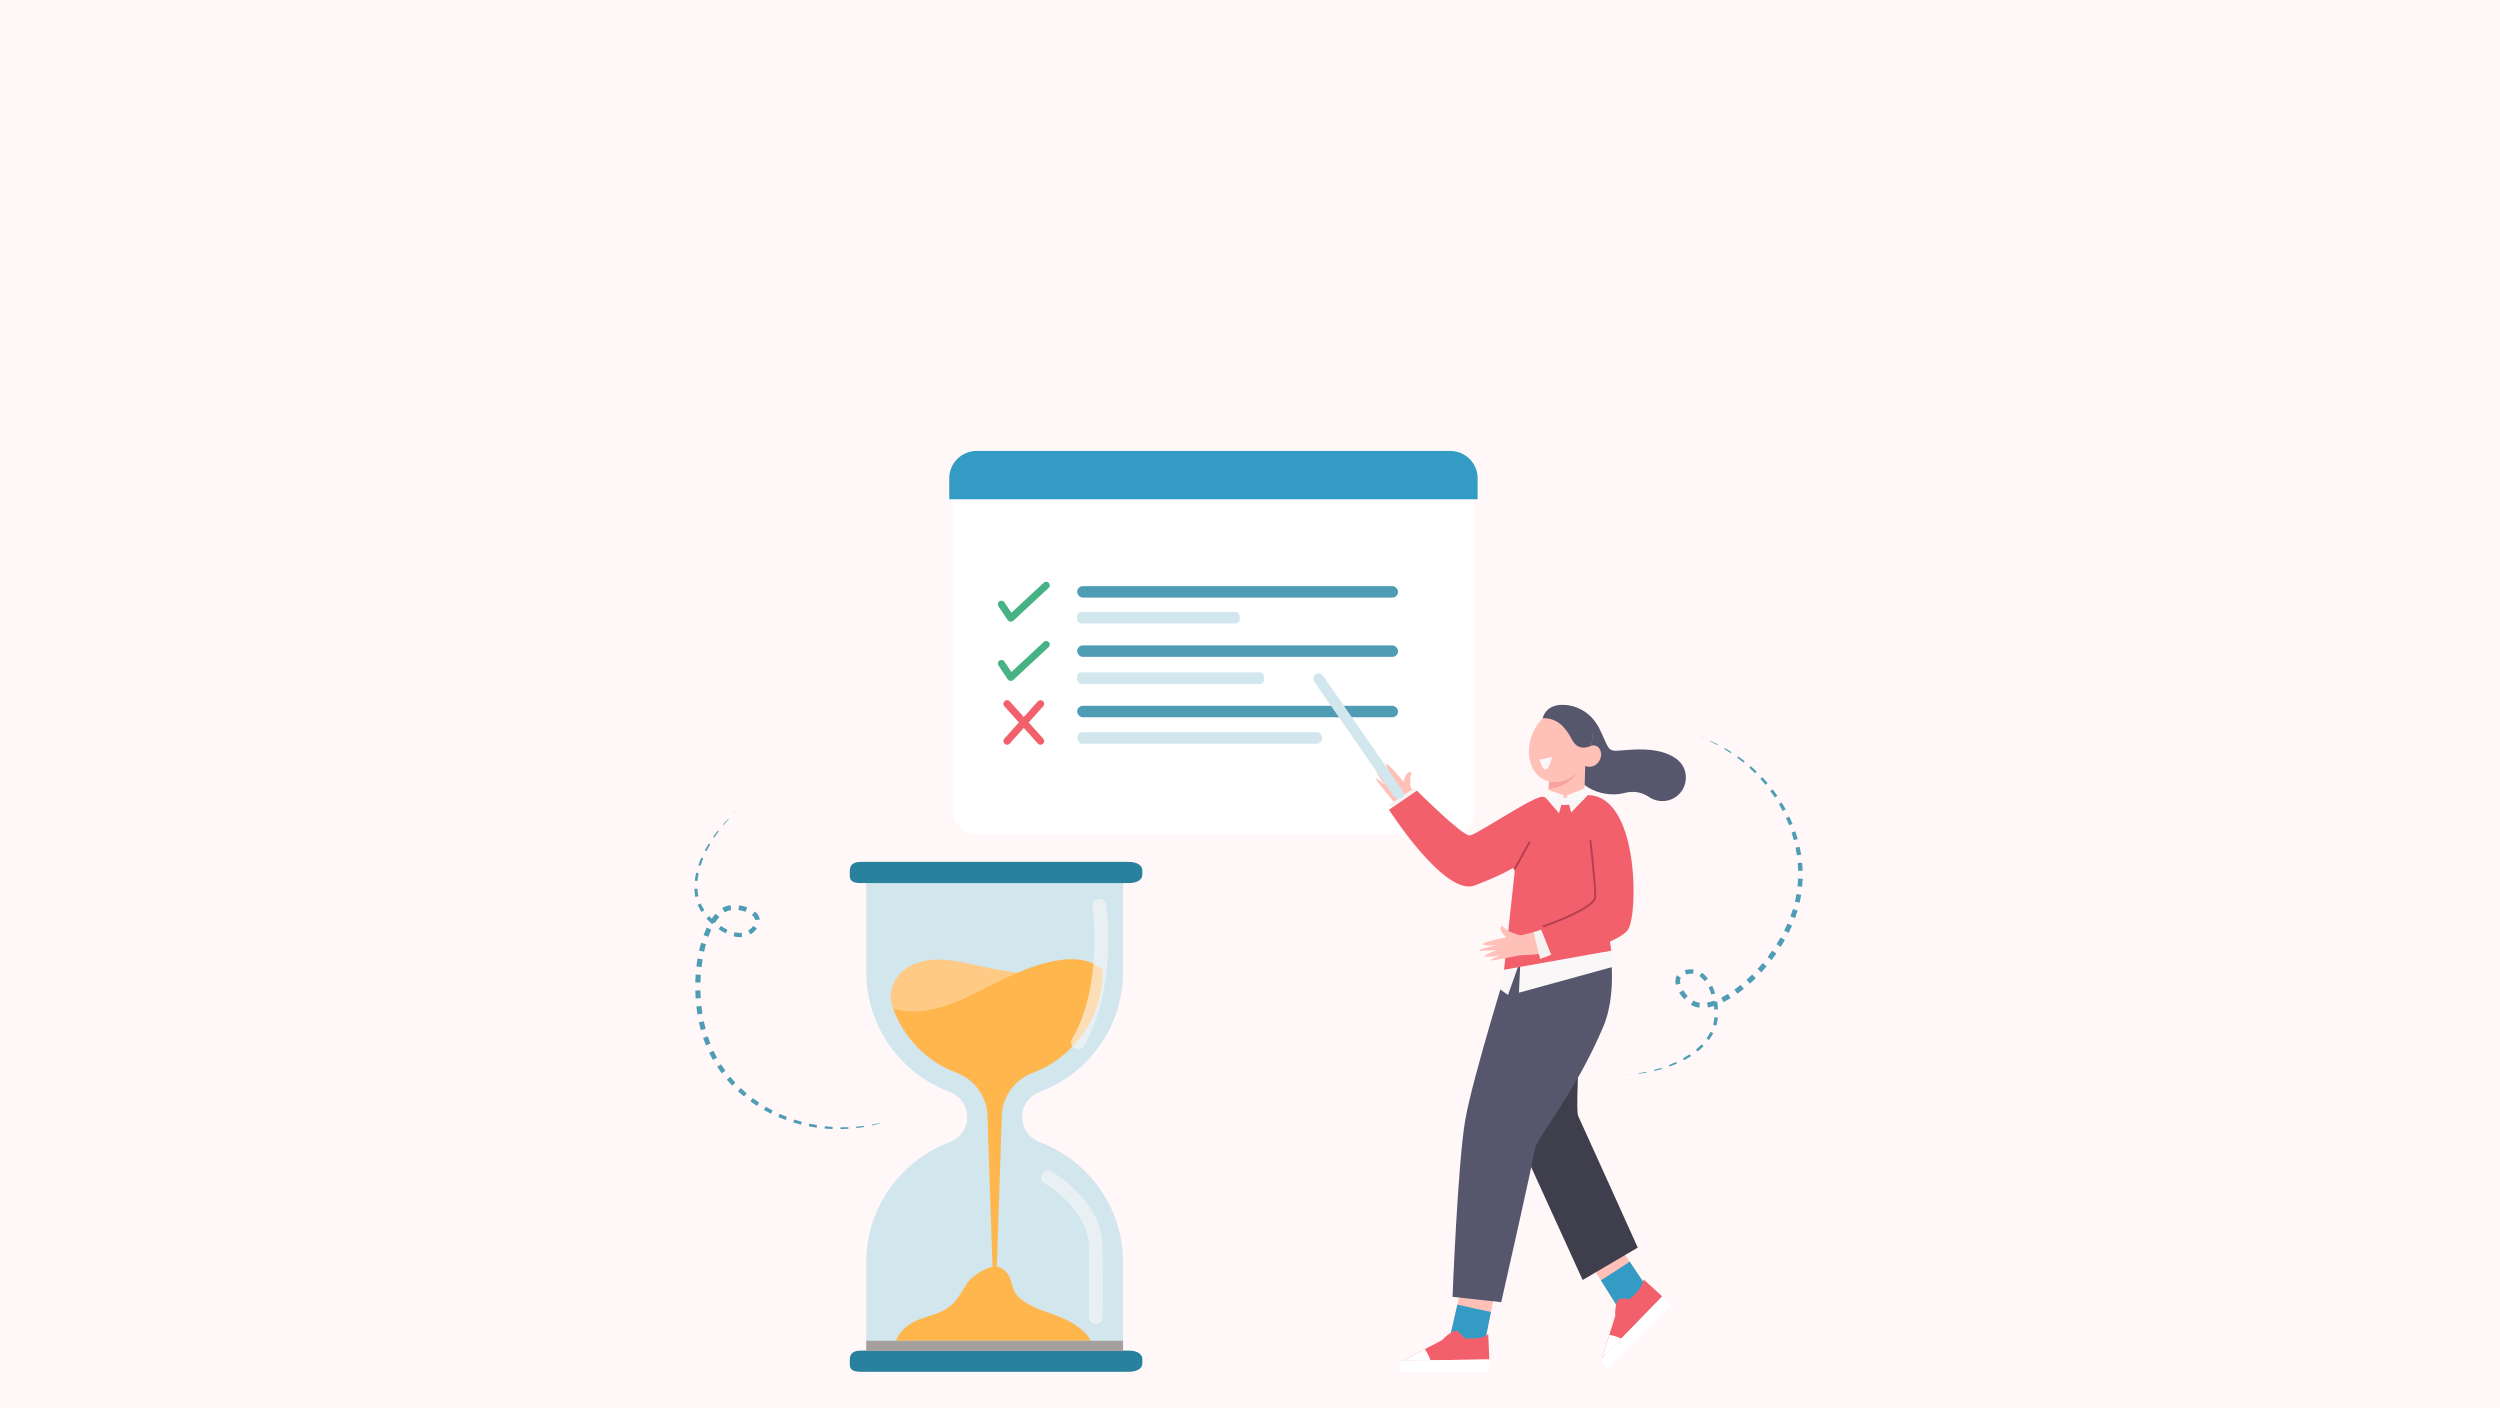 <?xml version="1.0" encoding="UTF-8"?>
<svg xmlns="http://www.w3.org/2000/svg" viewBox="0 0 1922.05 1082.35">
  <g isolation="isolate">
    <g id="Layer_1">
      <rect width="1922.05" height="1082.35" fill="#fff7f8"/>
      <g>
        <g>
          <g>
            <rect x="732.58" y="346.23" width="401.02" height="294.87" rx="16.71" ry="16.71" fill="#fff"/>
            <g>
              <g>
                <rect x="828.15" y="450.61" width="246.71" height="8.85" rx="4.42" ry="4.42" fill="#4e9db5"/>
                <rect x="828.15" y="470.48" width="124.95" height="8.85" rx="3.15" ry="3.15" fill="#d1e6ed"/>
              </g>
              <g>
                <rect x="828.15" y="496.18" width="246.71" height="8.85" rx="4.42" ry="4.42" fill="#4e9db5"/>
                <rect x="828.15" y="516.93" width="143.75" height="8.85" rx="3.38" ry="3.38" fill="#d1e6ed"/>
              </g>
              <g>
                <rect x="828.15" y="542.62" width="246.71" height="8.85" rx="4.42" ry="4.42" fill="#4e9db5"/>
                <rect x="828.31" y="562.93" width="187.98" height="8.85" rx="3.86" ry="3.86" fill="#d1e6ed"/>
              </g>
            </g>
          </g>
          <path d="M1115.02,346.69c11.6,0,21,9.4,21,21v16.14h-406.22v-16.14c0-11.6,9.4-21,21-21" fill="#339bc4"/>
          <path d="M806.35,448.11c-1.03-1.11-2.77-1.18-3.88-.14l-24.91,23.13-5.37-8.06c-.84-1.26-2.55-1.6-3.81-.76-1.26.84-1.6,2.55-.76,3.81l7.06,10.58c.4.61,1.01,1,1.67,1.15.27.08.54.14.82.14.67,0,1.34-.24,1.87-.73l27.17-25.24c1.11-1.03,1.18-2.77.14-3.88Z" fill="#47b284"/>
          <path d="M790.89,555.44l11.19-12.46c1.04-1.15.94-2.92-.21-3.96-1.15-1.03-2.92-.94-3.96.21l-10.79,12.01-10.79-12.01c-1.04-1.15-2.81-1.25-3.96-.21-1.15,1.04-1.25,2.81-.21,3.96l11.19,12.46-11.19,12.46c-1.04,1.15-.94,2.92.21,3.96.54.48,1.21.72,1.87.72.77,0,1.53-.31,2.09-.93l10.79-12.01,10.79,12.01c.55.62,1.32.93,2.09.93.67,0,1.34-.24,1.87-.72,1.15-1.04,1.25-2.81.21-3.96l-11.19-12.46Z" fill="#f2606b"/>
          <path d="M806.35,493.65c-1.03-1.11-2.77-1.18-3.88-.14l-24.91,23.13-5.37-8.06c-.84-1.26-2.55-1.6-3.81-.76-1.26.84-1.6,2.55-.76,3.81l7.06,10.58c.4.61,1.01,1,1.67,1.15.27.08.54.14.82.14.67,0,1.34-.24,1.87-.73l27.17-25.24c1.11-1.03,1.18-2.77.14-3.88Z" fill="#47b284"/>
        </g>
        <g>
          <g>
            <g>
              <g>
                <g>
                  <g>
                    <polygon points="1208.04 948.16 1250.69 1015.98 1271.37 997.55 1229.88 935.48 1208.04 948.16" fill="#ffc0b8"/>
                    <path d="M1252.96,970l18.41,27.55-20.68,18.43-19.93-31.69c7.5-4.61,14.89-9.38,22.2-14.29Z" fill="#339bc4"/>
                  </g>
                  <g>
                    <path d="M1277.98,996.72l-46.31,47.62,10.15-32.59s-.61-10.19,2.98-12.99c0,0,2.4-.8,7.99-.01,0,0,10.58-8.21,10.77-15.2l14.41,13.17Z" fill="#f2606b"/>
                    <path d="M1237.31,1026.21s6.67,1.21,9.24,3.21l-14.88,14.94,5.64-18.14Z" fill="#fff"/>
                    <path d="M1277.98,996.72s4.81,4.75,6.71,6.65l-49.06,49.18s-5.24-4.05-3.96-8.21l46.31-47.62Z" fill="#fff"/>
                  </g>
                </g>
                <path d="M1213.36,797.95c.75,23.33-1.94,55.94,0,60.1,4.75,10.19,45.79,101.12,45.79,101.12l-42.37,24.91-48.59-106.54-18.67-71.68c19.65,3.22,44.23-11.44,63.83-7.91Z" fill="#3e3e4c"/>
              </g>
              <g>
                <g>
                  <g>
                    <polygon points="1130.01 961.4 1112.12 1039.49 1139.78 1041.12 1154.42 967.91 1130.01 961.4" fill="#ffc0b8"/>
                    <path d="M1146.27,1008.63l-6.5,32.49-27.66-1.63,8.36-36.49c8.56,2.05,17.16,3.92,25.79,5.63Z" fill="#339bc4"/>
                  </g>
                  <g>
                    <path d="M1145.03,1045.21l-66.42.85,30.24-15.83s6.78-7.63,11.31-7.07c0,0,2.26,1.13,5.65,5.65,0,0,13.28,1.7,18.37-3.11l.85,19.5Z" fill="#f2606b"/>
                    <path d="M1095.43,1037.24s3.86,5.58,4.26,8.81h-21.08s16.82-8.81,16.82-8.81Z" fill="#fff"/>
                    <path d="M1145.03,1045.21s.03,6.76.03,9.45h-69.47s-.83-6.57,3.02-8.6l66.42-.85Z" fill="#fff"/>
                  </g>
                </g>
                <path d="M1234.82,714.35c.8.05,11.04,44.04-2.3,75.3-22.36,52.42-51.18,84.98-52.56,94.17-1.67,11.12-25.79,117.33-25.79,117.33l-37.43-4.12s3.99-102.49,9.79-136.11c5.59-32.38,35.06-126.66,35.06-126.66l73.22-19.91Z" fill="#56566d"/>
              </g>
            </g>
            <g>
              <path d="M1199.2,542.32s20.74-2.99,31.05,19.07c8.83,18.89,4.7,16.07,24.66,14.95,12.5-.71,25.28.53,34.29,7.37,9.15,6.94,9.2,20.72.37,28.06h0c-6.26,5.2-15.15,5.48-21.89.91-4.48-3.04-10.69-5.1-18.68-3.04-18.68,4.83-41.79-6.94-39.51-25.78,2.29-18.83-10.3-41.54-10.3-41.54Z" fill="#56566d"/>
              <g>
                <g>
                  <path d="M1212.94,545.74c1.62.74,3.15,1.74,4.57,3.03,12.65,11.56,5.43,34.81-5.36,45.5-5.97,5.91-14.85,8.82-22.74,6.09-11.53-3.99-15.44-16.85-13.42-28.43,1.51-8.63,6.06-16.86,12.96-22.09,6.89-5.22,16.34-7.6,23.99-4.1Z" fill="#ffc0b8"/>
                  <path d="M1216.07,587.22c2.22,2.09,6,2.86,8.87,1.77,2.87-1.09,5.17-3.88,5.84-7.06.6-2.86-.21-6.06-2.35-7.75-2.13-1.68-5.88-1.48-7.61.83l-4.76,12.21Z" fill="#ffc0b8"/>
                  <path d="M1219.04,579.6l-1.22,40.8c-.11,7.54-6.07,13.69-13.6,14.03h0c-8.7.4-15.72-7.03-14.83-15.69l3.62-37.95,26.03-1.19Z" fill="#ffc0b8"/>
                  <path d="M1190.56,606.42l.43-5.59s11.3,3.16,21.17-6.55c0,0-5.54,10.77-21.59,12.15Z" fill="#f7a39f"/>
                  <path d="M1183.62,584.11s4.75,18.12,9.68-2.16" fill="#f9f7f7"/>
                </g>
                <path d="M1223.41,573.25s-9.62,5.67-14.92-4.69c-5.3-10.36-11.84-16.65-22.44-16.4,0,0,2.31-12.29,19.11-9.99,15.29,2.1,22.07,14.43,18.25,31.07Z" fill="#56566d"/>
              </g>
            </g>
            <g>
              <g>
                <polygon points="1238.77 730.88 1240.32 743.25 1167.77 763.2 1168.93 738.91 1238.77 730.88" fill="#f9f7f7"/>
                <polygon points="1167.66 741.68 1159.38 764.96 1153.19 760.54 1157.17 743.75 1167.66 741.68" fill="#f9f7f7"/>
              </g>
              <path d="M1233.47,717.34c-20.52,2.71-65.81,24.34-65.81,24.34l-.35-101.82c.57-2.91,1.28-5.46,2.07-7.73,21.57-.37,43.26-2.18,64.69.86.74.11,1.46.13,2.16.12l6.63,11.08-8.71,34.06c-1.61,6.31-.7,33.48-.68,39.1Z" fill="#f5f2ef"/>
              <path d="M1190.07,612.71c11.16,2.11,28.89-1.28,28.89-1.28,29.26,1.46,30.45,31.43,32.24,45.39l-32.14,5.79-38.46,2.63-21.6,1.58-13.17-27.92s27.59-22.17,44.23-26.19Z" fill="#f9f7f7"/>
              <polygon points="1164.8 667.64 1156.33 745.56 1238.77 730.88 1226.34 645.62 1164.8 667.64" fill="#f2606b"/>
              <g>
                <g>
                  <path d="M1183.71,616.96s-52.13,33.56-55.55,31.34c-23.47-15.19-43.51-42.7-43.51-42.7l-14.12,8.73s40.25,76.39,74.6,60.15c36.45-17.23,53.46-41.33,53.46-41.33l-14.89-16.19Z" fill="#fdb899"/>
                  <path d="M1077.24,625.27c4.01-2.66,8-5.37,11.97-8.1-.42-.63-.8-1.24-1.13-1.8l-2.68-4.99s-2.82-11.57,0-16.2c-.6-.52-2-.84-2.83-.16-3.25,2.67-3.36,7.21-3.36,7.21,0,0-12.36-15.28-13.33-13.7-.96,1.59,4.59,10.23,4.59,10.23,0,0-9.84-12.19-10.27-10.34-.17.71,0,0,6.77,11.83,0,0-9.11-8.32-8.66-6.06.57,2.83,6.14,10.11,6.14,10.11,0,0-7.12-6.35-6.66-4.54.47,1.81,16.39,21.04,16.39,21.04,0,0,1.31,2.35,3.04,5.45Z" fill="#ffc0b8"/>
                </g>
                <polygon points="1091.53 610.51 1087.3 605.95 1067.3 618.96 1073.45 624.85 1091.53 610.51" fill="#f5f2ef"/>
              </g>
              <g>
                <g>
                  <path d="M1168.66,719.22s29.32-5.84,51.04-20.21c2.43-1.61.56-45.09-.44-65.12,8.87-.45,17.79-.42,26.67-.51.3,1.3.55,2.63.67,3.98,1.17,12.89,2.93,35.11,3.67,59.59,1.1,36.18-82.15,37.53-82.15,37.53l.54-15.26Z" fill="#ffc0b8"/>
                  <path d="M1178.79,733.46c-.49-4.79-1.03-9.58-1.6-14.36-.75.08-1.47.14-2.11.16l-5.66.05s-11.55-2.89-14.34-7.54c-.74.29-1.68,1.38-1.46,2.43.85,4.12,4.82,6.33,4.82,6.33,0,0-19.28,3.83-18.32,5.42.96,1.59,11.2.7,11.2.7,0,0-15.37,3.04-13.93,4.28.55.48,0,0,13.63-.48,0,0-11.6,4.19-9.39,4.84,2.77.82,11.81-.72,11.81-.72,0,0-8.93,3.35-7.11,3.78,1.82.43,26.25-4.72,26.25-4.72,0,0,2.7-.07,6.24-.16Z" fill="#ffc0b8"/>
                </g>
                <polygon points="1196.28 732.69 1184.06 737.25 1179.01 716.72 1187.81 713.95 1196.28 732.69" fill="#f5f2ef"/>
              </g>
              <path d="M1219.89,611.32s-2.16,7.49-17.41,7.58c-5.29.03-8.43-1.38-14.28-5.64-1.89-1.38-11.5,3.72-22.32,10.05v46.86l18.68,43.77,9.03,22.59s50.25-9.6,58.16-22.02c7.9-12.42,8.23-104.31-31.86-103.18Z" fill="#f2606b"/>
              <g>
                <polygon points="1204.55 611.67 1220.12 605.24 1220.52 611.45 1207.96 624.68 1204.55 611.67" fill="#f9f7f7"/>
                <polygon points="1189.46 607.09 1202.39 611.4 1198.63 625.21 1188.43 613.43 1189.46 607.09" fill="#f9f7f7"/>
              </g>
              <path d="M1186.68,712.18s39.42-13.48,39.75-22.57c.34-9.1-3.71-43.12-3.71-43.12" fill="none" stroke="#b73e50" stroke-linecap="round" stroke-miterlimit="10" stroke-width="1.5"/>
              <path d="M1164.49,669.89c1.59-2.21,2.99-4.55,4.27-6.95,2.62-4.92,4.7-10.1,6.99-15.18,4.94-10.96,9-22.3,12.73-33.72-.56-.39-1.14-.8-1.76-1.24-4.43-3.22-51.07,28.97-56.71,29.53-5.65.56-40.65-34.44-40.65-34.44l-21.46,14.68s42.91,67.19,66.06,58.16c23.15-9.03,29.36-13.55,29.36-13.55l1.16,2.72Z" fill="#f2606b"/>
              <line x1="1175.76" y1="647.76" x2="1164.8" y2="667.64" fill="none" stroke="#b73e50" stroke-linecap="round" stroke-miterlimit="10" stroke-width="1.5"/>
            </g>
          </g>
          <path d="M1075.07,614.22c-1.29,0-2.56-.61-3.35-1.75l-61.26-88.36c-1.28-1.85-.82-4.38,1.03-5.66,1.85-1.28,4.38-.82,5.66,1.03l61.26,88.36c1.28,1.85.82,4.38-1.03,5.66-.71.49-1.52.73-2.31.73Z" fill="#d1e6ed"/>
        </g>
        <g>
          <path d="M863.43,663.27v83.74c0,42.35-26.67,78.47-64.13,92.48-4.04,1.52-7.42,4.18-9.8,7.55-2.36,3.38-3.72,7.45-3.72,11.77,0,8.64,5.43,16.29,13.52,19.31,37.46,14.02,64.13,50.13,64.13,92.49v83.74h-197.44v-83.74c0-42.36,26.67-78.47,64.12-92.49,4.04-1.52,7.44-4.18,9.81-7.55,2.37-3.37,3.72-7.44,3.72-11.76,0-8.65-5.43-16.29-13.53-19.32-37.45-14.01-64.12-50.13-64.12-92.48v-83.74h197.44Z" fill="#d1e6ed"/>
          <path d="M878.27,669.18v3.31c0,3.57-3.54,6.44-10.39,6.44h-206.21c-6.86,0-8.35-2.37-8.35-5.94v-3.31c0-3.57,1.49-7.05,8.35-7.05h206.21c6.85,0,10.39,2.98,10.39,6.56Z" fill="#28829e"/>
          <path d="M805.59,905.15s36.83,20.56,36.92,54.27c.09,33.71,0,53.45,0,53.45" fill="none" opacity=".61" stroke="#f9f7f7" stroke-linecap="round" stroke-miterlimit="10" stroke-width="10.59"/>
          <path d="M878.27,1044.92v3.31c0,3.57-3.54,6.44-10.39,6.44h-206.21c-6.86,0-8.35-2.37-8.35-5.94v-3.31c0-3.57,1.49-7.05,8.35-7.05h206.21c6.85,0,10.39,2.98,10.39,6.56Z" fill="#28829e"/>
          <path d="M686.68,775.08c-4.59-9.44-.69-21.5,7.23-28.39,7.92-6.89,18.93-9.29,29.43-8.98,10.5.31,20.74,3.04,31.01,5.26,22.21,4.81,44.92,7.28,67.64,7.36-24.57,20.16-54.8,28.62-86.28,32.97-8.36,1.16-16.84,2.04-25.23,1.11s-20.1-1.75-23.79-9.34Z" fill="#ffca85"/>
          <path d="M793.84,824.89c32.3-12.09,54-43.38,54-77.88v-1.61c-8.97-7.57-20.82-9.03-32.66-7.34-24.83,3.55-47.1,16.66-69.32,27.44-18.22,8.84-40.4,16.18-59.28,9.77,8.19,22.47,25.87,40.97,49,49.62,13.87,5.19,23.26,18.4,23.61,33.05l3.86,115.82c-6.89,1.96-15.96,7.38-19.58,12.93-3.92,6-7.22,12.62-12.72,17.23-6.53,5.48-15.22,7.37-23.26,10.2-8.04,2.83-15.85,8.61-18.63,16.66h149.79c-5.07-9.42-16.47-15.59-26.49-19.32-10.02-3.74-20.7-6.77-28.71-13.85-8.25-7.3-3.18-20.19-17.08-23.89l3.86-115.79c.36-14.65,9.74-27.86,23.61-33.05Z" fill="#ffb64d"/>
          <path d="M845.2,696.24s9.05,61.67-16.45,105.25" fill="none" opacity=".61" stroke="#f9f7f7" stroke-linecap="round" stroke-miterlimit="10" stroke-width="10.59"/>
          <rect x="665.99" y="1030.8" width="197.44" height="7.9" fill="#a59f9d" mix-blend-mode="color-burn"/>
        </g>
        <g>
          <polygon points="685.01 861.09 682.17 862.06 682.13 861.94 685.01 861.09" fill="#4e9db5"/>
          <polygon points="676.34 863.82 670.42 865.29 670.3 864.66 676.24 863.44 676.34 863.82" fill="#4e9db5"/>
          <polygon points="664.43 866.43 658.38 867.29 658.28 866.26 664.31 865.61 664.43 866.43" fill="#4e9db5"/>
          <polygon points="652.3 867.84 646.19 868.09 646.19 866.67 652.24 866.62 652.3 867.84" fill="#4e9db5"/>
          <polygon points="640.07 868.03 633.96 867.66 634.14 865.87 640.15 866.42 640.07 868.03" fill="#4e9db5"/>
          <polygon points="627.86 866.99 621.81 865.97 622.25 863.88 628.17 865.01 627.86 866.99" fill="#4e9db5"/>
          <polygon points="615.82 864.65 609.9 863.02 610.63 860.71 616.4 862.44 615.82 864.65" fill="#4e9db5"/>
          <polygon points="604.07 861.07 598.35 858.83 599.43 856.36 604.97 858.68 604.07 861.07" fill="#4e9db5"/>
          <polygon points="592.75 856.26 587.3 853.39 588.75 850.87 594.01 853.75 592.75 856.26" fill="#4e9db5"/>
          <polygon points="582.02 850.22 576.92 846.76 578.75 844.25 583.66 847.7 582.02 850.22" fill="#4e9db5"/>
          <polygon points="572.02 843.01 567.34 838.98 569.59 836.55 574.06 840.54 572.02 843.01" fill="#4e9db5"/>
          <polygon points="562.91 834.67 558.76 830.09 561.4 827.86 565.37 832.32 562.91 834.67" fill="#4e9db5"/>
          <polygon points="554.89 825.25 551.33 820.19 554.34 818.24 557.71 823.16 554.89 825.25" fill="#4e9db5"/>
          <path d="M548.1,814.9l-1.47-2.73c-.5-.9-.96-1.83-1.42-2.76l3.34-1.59c.43.89.86,1.79,1.33,2.66l1.38,2.64-3.17,1.78Z" fill="#4e9db5"/>
          <polygon points="542.71 803.74 540.57 797.93 544.2 796.74 546.2 802.35 542.71 803.74" fill="#4e9db5"/>
          <polygon points="538.79 792.01 537.34 786 541.12 785.2 542.5 791.01 538.79 792.01" fill="#4e9db5"/>
          <polygon points="536.21 779.93 535.37 773.81 539.25 773.38 540.04 779.31 536.21 779.93" fill="#4e9db5"/>
          <polygon points="534.82 767.66 534.55 761.5 538.49 761.42 538.74 767.41 534.82 767.66" fill="#4e9db5"/>
          <polygon points="534.55 755.33 534.83 749.17 538.81 749.45 538.51 755.43 534.55 755.33" fill="#4e9db5"/>
          <polygon points="535.39 743.03 536.27 736.91 540.19 737.56 539.36 743.49 535.39 743.03" fill="#4e9db5"/>
          <polygon points="537.45 730.84 538.98 724.83 542.76 725.91 541.31 731.69 537.45 730.84" fill="#4e9db5"/>
          <polygon points="540.91 718.92 543.31 713.14 546.83 714.79 544.58 720.26 540.91 718.92" fill="#4e9db5"/>
          <path d="M546.32,707.59c1.13-1.79,2.39-3.53,3.84-5.14l2.86,2.58c-1.26,1.4-2.39,2.97-3.42,4.61l-3.28-2.05Z" fill="#4e9db5"/>
          <path d="M555.21,698.18c.97-.59,2-1.09,3.1-1.47,1.1-.39,2.23-.63,3.34-.77l.51,3.74c-1.81.24-3.41.83-4.95,1.78l-2-3.27Z" fill="#4e9db5"/>
          <path d="M568.21,696.01c2.14.3,4.24.82,6.28,1.57l-1.26,3.43c-1.77-.64-3.64-1.08-5.51-1.32l.49-3.68Z" fill="#4e9db5"/>
          <path d="M580.31,700.75c.9.71,1.75,1.55,2.46,2.59.35.52.66,1.09.9,1.72.26.62.35,1.31.44,1.97l-3.52.27c-.07-.34-.08-.67-.23-.99-.13-.32-.3-.65-.52-.96-.44-.64-1.05-1.24-1.74-1.77l2.22-2.82Z" fill="#4e9db5"/>
          <path d="M581.9,713.82c-1.32,1.86-2.98,3.42-4.92,4.61l-1.79-2.9c1.51-.95,2.86-2.23,3.86-3.69l2.85,1.98Z" fill="#4e9db5"/>
          <path d="M570.49,720.48c-2.25.16-4.45-.13-6.54-.66l.77-3.13c1.84.44,3.71.64,5.51.48l.26,3.31Z" fill="#4e9db5"/>
          <path d="M557.96,717.59c-1.9-.92-3.71-1.99-5.44-3.17l1.68-2.51c1.64,1.08,3.34,2.04,5.1,2.86l-1.34,2.82Z" fill="#4e9db5"/>
          <path d="M547.57,710.58c-1.57-1.38-3.05-2.85-4.44-4.41l2.09-1.89c1.33,1.45,2.75,2.82,4.25,4.09l-1.91,2.21Z" fill="#4e9db5"/>
          <path d="M539.31,701.19l-1.59-2.73c-.28-.45-.49-.93-.71-1.42l-.66-1.44,2.37-.99.63,1.31c.21.44.41.88.68,1.28l1.52,2.49-2.25,1.51Z" fill="#4e9db5"/>
          <path d="M534.56,689.55c-.4-2.06-.62-4.15-.68-6.23l2.29-.09c.1,1.97.35,3.92.77,5.83l-2.38.5Z" fill="#4e9db5"/>
          <path d="M534.15,677.09c.23-2.06.59-4.1,1.05-6.11l1.96.43c-.4,1.95-.7,3.92-.88,5.89l-2.14-.21Z" fill="#4e9db5"/>
          <polygon points="536.91 665.06 539.16 659.33 540.65 659.96 538.64 665.62 536.91 665.06" fill="#4e9db5"/>
          <polygon points="541.84 653.81 544.89 648.51 545.95 649.14 543.11 654.46 541.84 653.81" fill="#4e9db5"/>
          <polygon points="548.27 643.41 551.93 638.52 552.59 639.03 549.12 643.99 548.27 643.41" fill="#4e9db5"/>
          <polygon points="555.83 633.84 559.97 629.38 560.26 629.64 556.32 634.26 555.83 633.84" fill="#4e9db5"/>
          <polygon points="564.31 625.13 566.53 623.1 564.4 625.22 564.31 625.13" fill="#4e9db5"/>
        </g>
        <g>
          <polygon points="1306.54 566.44 1309.37 567.45 1309.32 567.57 1306.54 566.44" fill="#4e9db5"/>
          <polygon points="1315.02 569.72 1320.57 572.26 1320.27 572.83 1314.86 570.07 1315.02 569.72" fill="#4e9db5"/>
          <polygon points="1325.97 575.1 1331.22 578.2 1330.67 579.06 1325.55 575.82 1325.97 575.1" fill="#4e9db5"/>
          <polygon points="1336.33 581.56 1341.26 585.18 1340.37 586.29 1335.61 582.56 1336.33 581.56" fill="#4e9db5"/>
          <polygon points="1346 589.04 1350.56 593.14 1349.29 594.43 1344.94 590.25 1346 589.04" fill="#4e9db5"/>
          <polygon points="1354.9 597.47 1358.99 602.03 1357.35 603.4 1353.43 598.82 1354.9 597.47" fill="#4e9db5"/>
          <polygon points="1362.85 606.8 1366.46 611.77 1364.46 613.12 1361.03 608.17 1362.85 606.8" fill="#4e9db5"/>
          <polygon points="1369.81 616.93 1372.89 622.25 1370.5 623.51 1367.62 618.24 1369.81 616.93" fill="#4e9db5"/>
          <polygon points="1375.66 627.75 1378.13 633.39 1375.42 634.46 1373.11 628.92 1375.66 627.75" fill="#4e9db5"/>
          <polygon points="1380.28 639.16 1382.11 645.05 1379.11 645.86 1377.43 640.11 1380.28 639.16" fill="#4e9db5"/>
          <polygon points="1383.61 651.04 1384.75 657.1 1381.48 657.59 1380.47 651.7 1383.61 651.04" fill="#4e9db5"/>
          <polygon points="1385.52 663.24 1385.91 669.41 1382.46 669.5 1382.14 663.54 1385.52 663.24" fill="#4e9db5"/>
          <polygon points="1385.92 675.6 1385.54 681.78 1381.98 681.43 1382.41 675.47 1385.92 675.6" fill="#4e9db5"/>
          <path d="M1384.77,687.92l-.55,3.05c-.17,1.02-.39,2.03-.61,3.04l-3.61-.84c.22-.97.44-1.93.62-2.91l.56-2.93,3.59.59Z" fill="#4e9db5"/>
          <polygon points="1382.03 700.01 1380.09 705.89 1376.5 704.56 1378.43 698.92 1382.03 700.01" fill="#4e9db5"/>
          <polygon points="1377.78 711.63 1375.16 717.23 1371.71 715.49 1374.26 710.09 1377.78 711.63" fill="#4e9db5"/>
          <polygon points="1372.27 722.68 1369.1 727.99 1365.8 725.9 1368.88 720.77 1372.27 722.68" fill="#4e9db5"/>
          <polygon points="1365.7 733.14 1362.07 738.12 1358.94 735.72 1362.48 730.89 1365.7 733.14" fill="#4e9db5"/>
          <polygon points="1358.23 742.94 1354.16 747.59 1351.23 744.89 1355.18 740.39 1358.23 742.94" fill="#4e9db5"/>
          <polygon points="1349.89 752.04 1345.39 756.27 1342.74 753.32 1347.08 749.2 1349.89 752.04" fill="#4e9db5"/>
          <polygon points="1340.68 760.28 1335.74 764.02 1333.46 760.82 1338.2 757.21 1340.68 760.28" fill="#4e9db5"/>
          <polygon points="1330.54 767.45 1325.06 770.46 1323.34 766.98 1328.51 764.11 1330.54 767.45" fill="#4e9db5"/>
          <path d="M1319.25,772.93c-2,.7-4.07,1.27-6.21,1.62l-.62-3.8c1.86-.31,3.72-.83,5.54-1.47l1.29,3.65Z" fill="#4e9db5"/>
          <path d="M1306.43,774.74c-1.12-.14-2.25-.4-3.34-.78-1.1-.38-2.13-.9-3.09-1.48l1.93-3.24c1.56.94,3.18,1.48,4.98,1.69l-.48,3.8Z" fill="#4e9db5"/>
          <path d="M1294.92,768.33c-1.49-1.57-2.81-3.29-3.93-5.15l3.12-1.89c.99,1.6,2.17,3.11,3.49,4.47l-2.68,2.57Z" fill="#4e9db5"/>
          <path d="M1288.41,757.08c-.26-1.12-.4-2.3-.31-3.56.04-.62.16-1.27.37-1.9.19-.65.54-1.24.89-1.81l2.92,1.98c-.16.3-.35.58-.44.91-.1.33-.17.69-.19,1.08-.05.77.05,1.62.26,2.47l-3.49.82Z" fill="#4e9db5"/>
          <path d="M1295.32,745.87c2.19-.63,4.46-.81,6.72-.54l-.41,3.38c-1.77-.2-3.63-.03-5.32.48l-.99-3.32Z" fill="#4e9db5"/>
          <path d="M1308.4,747.77c1.86,1.28,3.4,2.88,4.7,4.6l-2.55,1.97c-1.17-1.49-2.51-2.82-4.01-3.81l1.86-2.75Z" fill="#4e9db5"/>
          <path d="M1316.39,757.85c.91,1.91,1.66,3.87,2.28,5.87l-2.88.92c-.61-1.86-1.34-3.68-2.21-5.42l2.8-1.37Z" fill="#4e9db5"/>
          <path d="M1320.14,769.81c.36,2.05.61,4.13.72,6.22l-2.81.17c-.14-1.96-.4-3.92-.77-5.85l2.87-.53Z" fill="#4e9db5"/>
          <path d="M1320.74,782.31l-.46,3.13c-.06.52-.2,1.03-.33,1.55l-.39,1.54-2.47-.7.32-1.42c.11-.47.23-.94.27-1.43l.36-2.89,2.7.23Z" fill="#4e9db5"/>
          <path d="M1317.19,794.36c-.97,1.86-2.1,3.63-3.35,5.3l-1.84-1.35c1.15-1.6,2.17-3.28,3.03-5.04l2.17,1.1Z" fill="#4e9db5"/>
          <path d="M1309.75,804.36c-1.46,1.47-3.01,2.84-4.63,4.12l-1.26-1.56c1.53-1.27,2.99-2.62,4.36-4.06l1.54,1.5Z" fill="#4e9db5"/>
          <polygon points="1300.08 812.04 1294.76 815.12 1293.98 813.7 1299.08 810.53 1300.08 812.04" fill="#4e9db5"/>
          <polygon points="1289.22 817.76 1283.52 820 1283.09 818.85 1288.63 816.46 1289.22 817.76" fill="#4e9db5"/>
          <polygon points="1277.71 821.88 1271.8 823.43 1271.6 822.61 1277.4 820.89 1277.71 821.88" fill="#4e9db5"/>
          <polygon points="1265.83 824.65 1259.81 825.56 1259.75 825.17 1265.71 824.02 1265.83 824.65" fill="#4e9db5"/>
          <polygon points="1253.76 826.17 1250.77 826.38 1253.75 826.04 1253.76 826.17" fill="#4e9db5"/>
        </g>
      </g>
    </g>
  </g>
</svg>